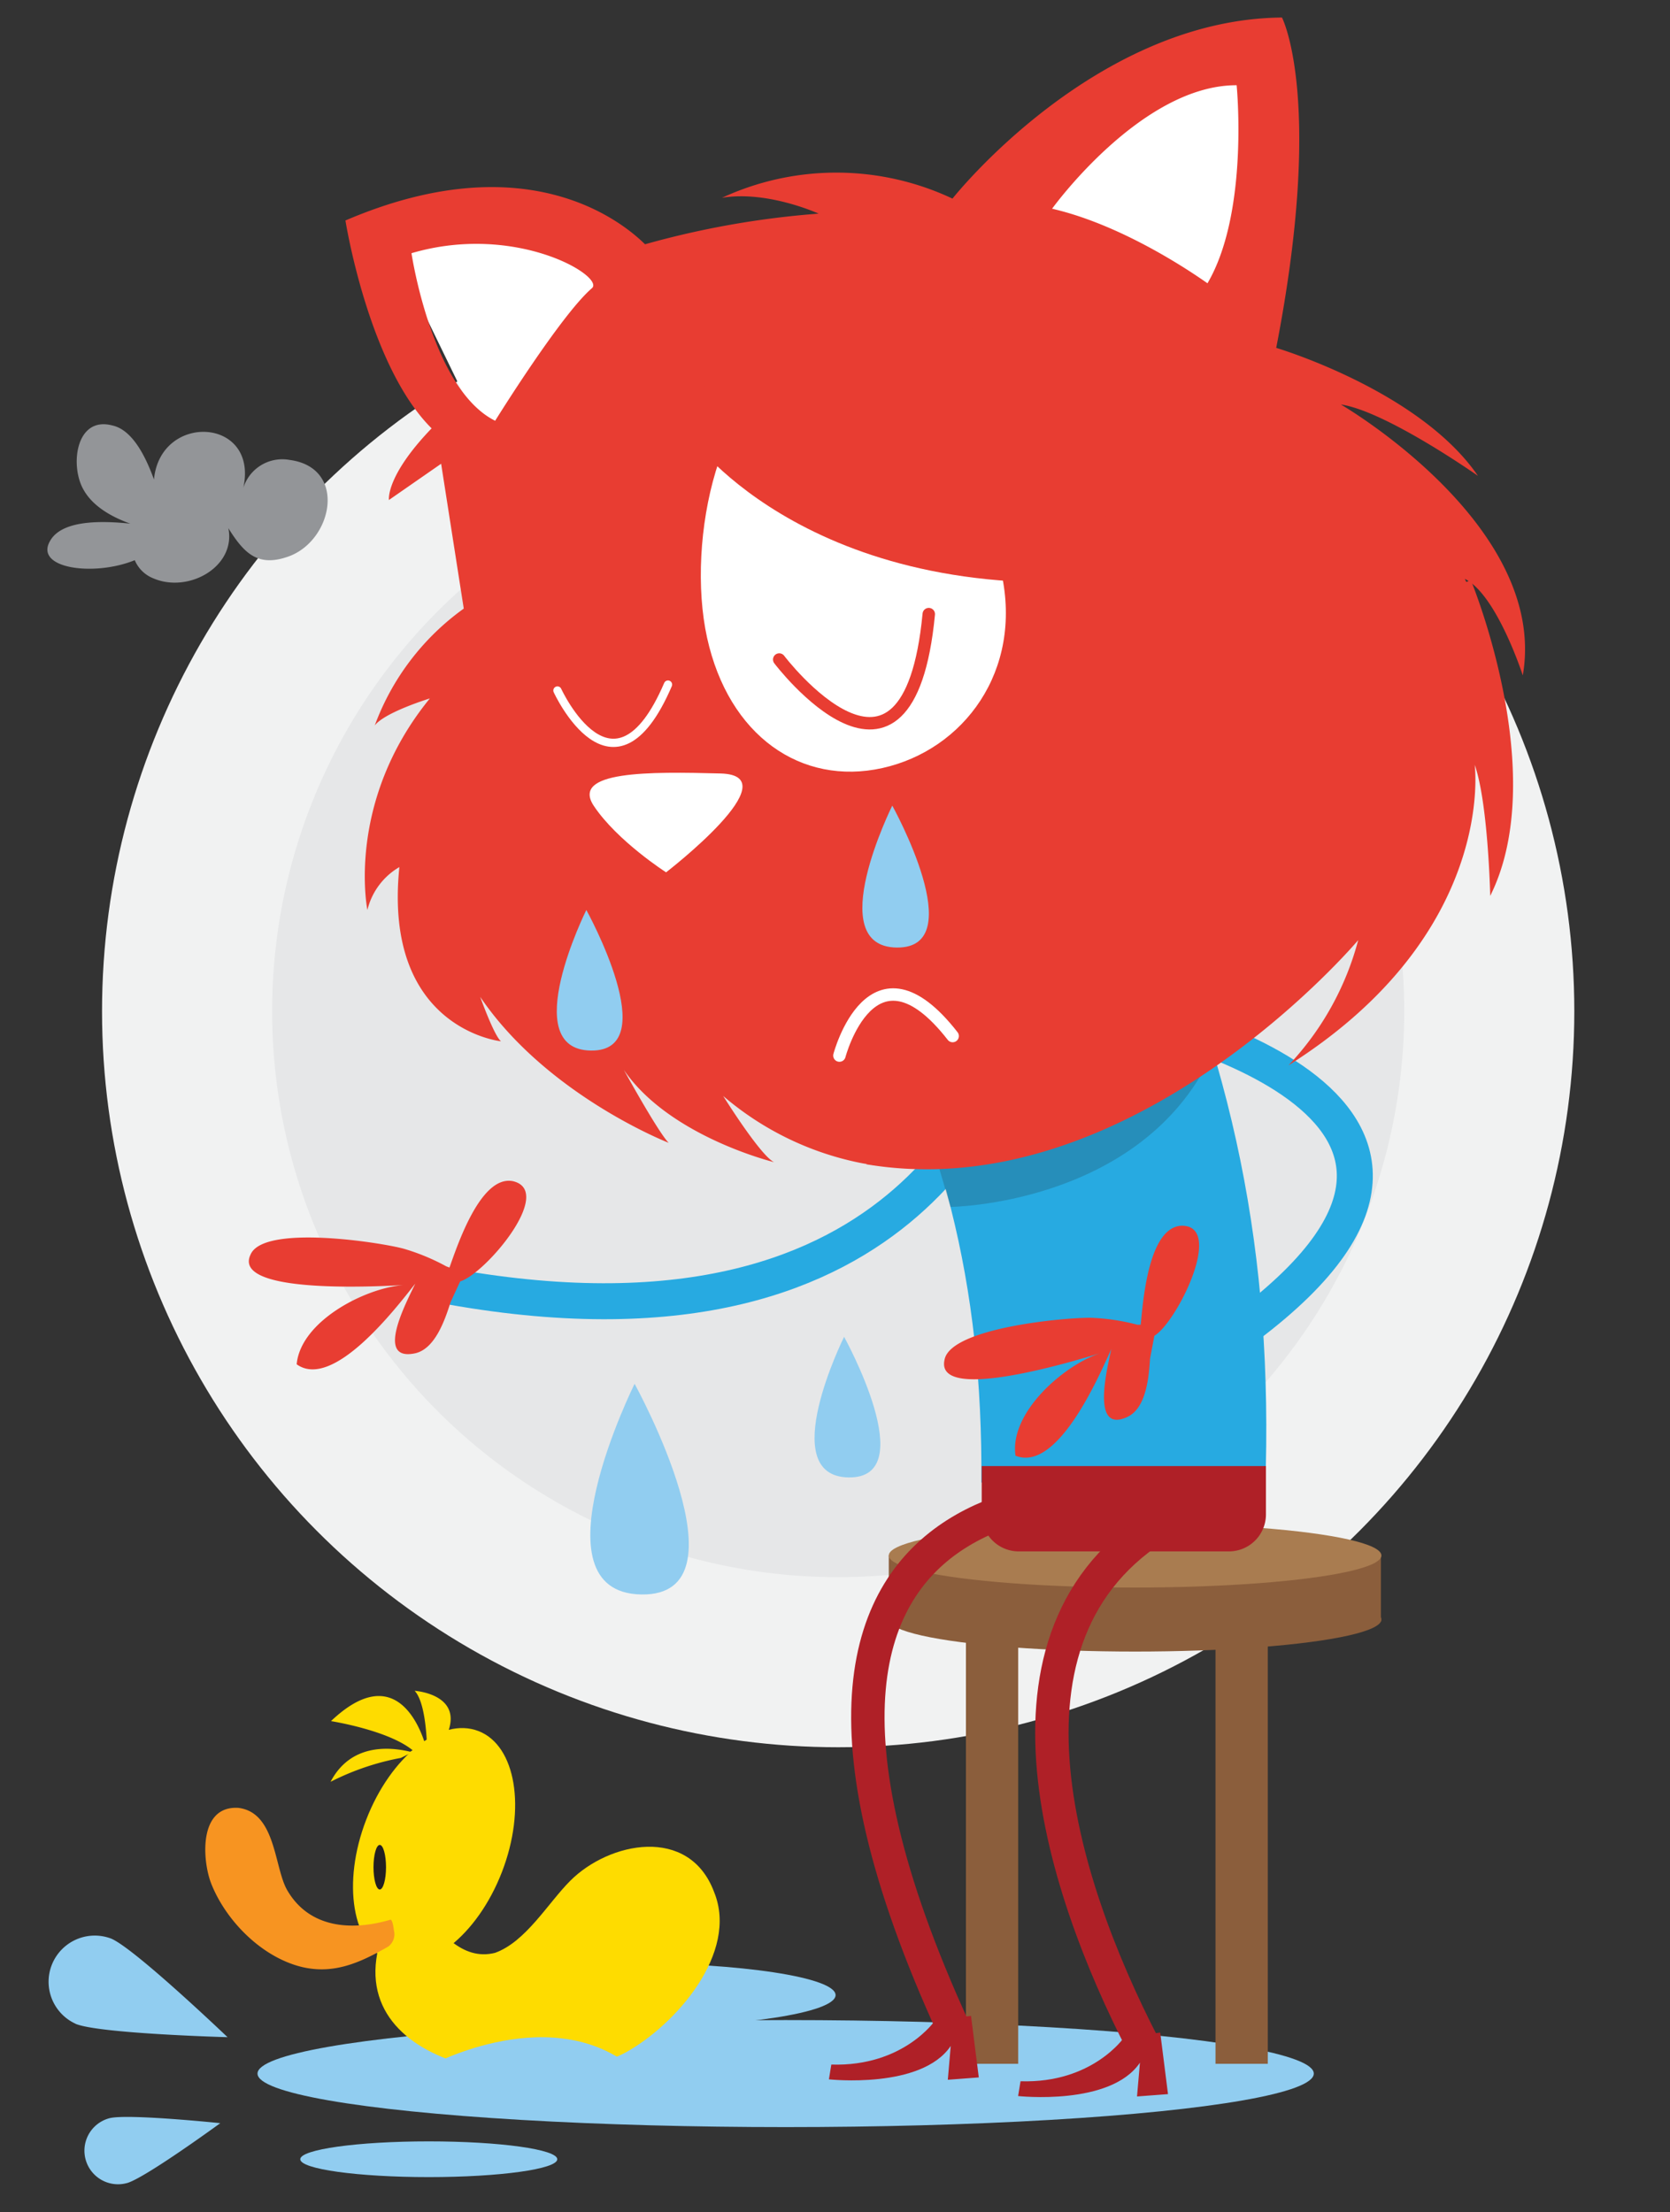 <svg xmlns="http://www.w3.org/2000/svg" viewBox="0 0 200 265"><rect x="0" y="0" width="200" height="265" fill="#333333" stroke="none"/><defs><style>.cls-1{isolation:isolate;}.cls-2{fill:#f1f2f2;}.cls-3{fill:#e6e7e8;}.cls-4{fill:#91cdf0;}.cls-10,.cls-11,.cls-12,.cls-20,.cls-5{fill:none;}.cls-5{stroke:#27aae1;stroke-width:4.31px;}.cls-20,.cls-5{stroke-miterlimit:10;}.cls-6{fill:#27aae1;}.cls-15,.cls-7{fill:#231f20;}.cls-7{opacity:0.2;mix-blend-mode:multiply;}.cls-8{fill:#fff;}.cls-9{fill:#e83d32;}.cls-10{stroke:#e83d32;}.cls-10,.cls-11,.cls-12{stroke-linecap:round;stroke-linejoin:round;}.cls-10,.cls-12{stroke-width:1.49px;}.cls-11,.cls-12{stroke:#fff;}.cls-11{stroke-width:0.99px;}.cls-13{fill:#fedc00;}.cls-14{fill:#f79421;}.cls-16{fill:#939598;}.cls-17{fill:#8b5e3c;}.cls-18{fill:#a97c50;}.cls-19{fill:#af2027;}.cls-20{stroke:#af2027;stroke-width:4px;}</style></defs><title>Artboard 1 copy 9</title><g class="cls-1"><g id="Layer_1" data-name="Layer 1"><circle class="cls-2" cx="100.38" cy="121.13" r="88.16"/><circle class="cls-3" cx="100.38" cy="121.13" r="67.79"/><ellipse class="cls-4" cx="94.09" cy="248.38" rx="63.25" ry="6.41"/><ellipse class="cls-4" cx="51.35" cy="258.64" rx="15.39" ry="2.14"/><ellipse class="cls-4" cx="74.86" cy="238.98" rx="25.21" ry="3.85"/><path class="cls-5" d="M135.13,121.46c3,.67,55.36,12.64,6.11,42.84"/><path class="cls-5" d="M122.18,125.36c-2.85,1.27-10.93,38.95-68.2,28.76"/><path class="cls-6" d="M117.53,177.58c.18-23.77-4.6-42.71-16-63.44,11.4-4.57,22.71-8.72,34.36-12.6,11.89,25.43,16.64,48.78,15.63,76.83C140.17,178.33,128.83,178.07,117.53,177.58Z"/><path class="cls-7" d="M113.83,144.57s22-.24,30.8-17.24l-24.11,1.77L112,138.3Z"/><polygon class="cls-8" points="138.67 119.24 164.03 91.31 153.36 49.24 149.76 35.94 151.81 7.05 142.2 4.57 122.79 18.47 104.23 39.73 64.75 30.01 44.76 25.11 60.13 56.7 56.92 87.96 72.64 111.33 107.4 127.33 138.67 119.24"/><path class="cls-9" d="M47.83,103.86C45.84,123.27,60,124.73,60,124.73c-.84-.69-2.49-5.32-2.49-5.32,8,11.8,22.57,17.48,22.57,17.48-1.27-1.28-5.37-8.74-5.37-8.74,5.45,8,18,11.06,18,11.06-1.63-.76-6.1-7.93-6.1-7.93a36.19,36.19,0,0,0,16.35,8,19.07,19.07,0,0,0,4.36.37l1.64-.08h0l-.06.09a34.33,34.33,0,0,1,7.89-.63c-10.07-.36-6,.51-.5-1.25,4-1.29,6.91-1.48,10-3.72,6.44-4.65,13-9,19.65-13.32,7.33-4.68,11.11-8.76,17.2-14.23l4.15-2.73c1.76-3.15,3.62-6.17,5.69-9.17.34-.49.71-.93,1.08-1.39a87.93,87.93,0,0,0-.28-10.36c1.47,1.56,2.23,4.74,2.62,7.8a25,25,0,0,1,3.33-2.59c0-.06,0-.11,0-.16a9.32,9.32,0,0,1,.59-1.86l-.36.44c-.38-8.55-4.53-17.15-4.53-17.15,3.82,1.89,6.94,11.56,6.94,11.56,3.12-18-21.79-32.45-21.79-32.45C166,49.25,177,57,177,57c-7-10.24-24.16-15.33-24.16-15.33,5.78-29.79.69-39.57.69-39.57-22.5.19-39.46,21.69-39.46,21.69a32.62,32.62,0,0,0-27.6-.1c5.45-.9,11.57,1.9,11.57,1.9a106.07,106.07,0,0,0-20.79,3.67c-3.05-3-14.56-12-35.88-2.85,0,0,2.74,17.37,10.32,24.9-5.54,5.76-5.11,8.58-5.11,8.58l6.25-4.34L55.54,72.9a30,30,0,0,0-10.66,14c1.2-1.59,6.6-3.24,6.6-3.24C41.35,96.08,44,109,44,109A8.18,8.18,0,0,1,47.83,103.86ZM126,25s10.68-14.82,22.1-14.79c0,0,1.51,15.2-3.49,23.72C144.65,34,135.45,27.18,126,25ZM49.28,30.33c12.52-3.69,23.21,2.81,21.61,4.19C67.17,37.71,59.3,50.4,59.3,50.4,51.7,46.63,49.28,30.33,49.28,30.33Z"/><path class="cls-9" d="M176.15,69.49s9.62,23.18,2.32,37.82c0,0-.25-11.15-1.86-15.7,0,0,2.71,20.2-22.3,36a34.77,34.77,0,0,0,8.35-15s-27.11,32.2-58.92,26.85l43.92-33.15s13.43-30.54,13.94-30.83S176.15,69.49,176.15,69.49Z"/><path class="cls-8" d="M84.68,76.39C82.1,64.63,86.24,45.89,96,43.75s21.35,13.14,23.93,24.89S115.39,89.84,105.67,92,87.27,88.15,84.68,76.39Z"/><path class="cls-10" d="M93.32,79s15.44,20.37,17.91-5.44"/><path class="cls-11" d="M66.76,82.71S73.44,97.28,80,82"/><path class="cls-4" d="M106.86,96.5s-8.41,16.9.54,17S106.86,96.5,106.86,96.5Z"/><path class="cls-4" d="M76,165.76s-12.45,25,.8,25.23S76,165.76,76,165.76Z"/><path class="cls-12" d="M100.53,126.44s3.88-14.76,13.56-2.34"/><path class="cls-8" d="M86.3,92.65c8.54.23-6.53,11.84-6.53,11.84s-5.84-3.74-8.65-7.95S77.76,92.42,86.3,92.65Z"/><path class="cls-9" d="M82.88,52.56s14.83,20.79,53.05,16.68l-13.5-28.3-17.72-4.65-13,1.4L81,50"/><ellipse class="cls-13" cx="51.99" cy="221.1" rx="14.74" ry="8.71" transform="translate(-172.99 189.89) rotate(-68.87)"/><path class="cls-13" d="M46.39,230.27c-7.63,16.91,17.24,21.55,28.52,15.59,6-3.31,13.59-11.94,10.61-19.23-3-8-12.6-6-17.24-1.33-2.65,2.65-5.31,7.3-9,8.62-4,1-6.63-2.65-9-5.3-.33-.66-.33,0-.66,0"/><path class="cls-14" d="M46.76,229.95c-4.56,1.34-9.65,1.07-12.33-3.48-1.61-2.68-1.34-9.38-5.9-9.92-4.83-.27-4.29,6.43-3.22,9.11,1.77,4.44,6,8.7,10.68,9.91,3.94,1,7.13-.47,10.5-2.4a1.84,1.84,0,0,0,.69-1.92C47,229.82,46.76,229.95,46.76,229.95Z"/><ellipse class="cls-15" cx="45.48" cy="223.66" rx="0.75" ry="2.67"/><path class="cls-13" d="M53.5,207.85c2.17-4.93-3.84-5.32-3.84-5.32,1.11,1.19,1.39,4.6,1.46,6.26l-.21.1c-.8-2.57-3.86-9.77-11.27-2.73,0,0,6.86,1.08,9.79,3.5l-.3.17c-2.49-.6-7.14-1-9.54,3.6A30.91,30.91,0,0,1,48,210.57"/><path class="cls-4" d="M51.35,247.5s15.25-8.38,25.23.88l-7.44,2-7.44-1Z"/><path class="cls-4" d="M9.05,242.42c2.82,1.18,18.2,1.6,18.2,1.6s-11.12-10.63-13.94-11.81a5.53,5.53,0,0,0-4.26,10.2Z"/><path class="cls-4" d="M15.19,261.5c2.15-.58,11.19-7.18,11.19-7.18s-11.14-1.16-13.29-.59a4,4,0,1,0,2.09,7.77Z"/><path class="cls-16" d="M34.43,66.7c-3.56,1.22-5.2-.42-7.08-3.43.93,4.61-4.78,7.83-9,6a4,4,0,0,1-2.21-2.17c-4.9,2-12.18,1-10.1-2.38,1.59-2.67,7-2.25,9.56-2-2.11-.75-4.42-2-5.56-4-1.7-2.84-1-8.91,3.4-7.76,2.62.56,4.19,4.27,5,6.47C19.21,49.21,31.51,50,29,59a4.89,4.89,0,0,1,5.67-3.91C41.66,56,39.86,64.87,34.43,66.7Z"/><ellipse class="cls-17" cx="135.94" cy="193.99" rx="29.5" ry="3.84"/><rect class="cls-17" x="106.44" y="186.32" width="58.94" height="7.91"/><ellipse class="cls-18" cx="135.94" cy="186.32" rx="29.5" ry="3.84"/><path class="cls-19" d="M117.53,175.61h34.08a0,0,0,0,1,0,0v5.79a4.43,4.43,0,0,1-4.43,4.43H122a4.43,4.43,0,0,1-4.43-4.43v-5.79A0,0,0,0,1,117.53,175.61Z"/><path class="cls-19" d="M134.66,244s-3.78,5.57-12.44,5.3l-.29,1.77s11.08,1.22,14.59-4l-.35,4.05,3.71-.28-.93-7.37Z"/><rect class="cls-17" x="145.57" y="193.99" width="6.26" height="53.22"/><rect class="cls-17" x="115.68" y="193.99" width="6.26" height="53.22"/><path class="cls-20" d="M140.33,181.78c-23.41,12.78-13.41,43.78-3.46,63.1"/><path class="cls-19" d="M112,242s-3.78,5.57-12.44,5.3l-.29,1.77s11.08,1.22,14.59-4l-.35,4.05,3.71-.28-.93-7.37Z"/><path class="cls-20" d="M139.88,179.39S80.7,169.89,114.21,243"/><path class="cls-4" d="M70.22,109s-8.31,16.71.54,16.84S70.22,109,70.22,109Z"/><path class="cls-4" d="M101.09,160.13s-8.31,16.71.54,16.84S101.09,160.13,101.09,160.13Z"/><path class="cls-9" d="M55.11,153.49c3-.89,11.36-10.78,6.34-12-3.88-.81-6.67,7.69-7.62,10.34l-.38-.14a25.53,25.53,0,0,0-5.12-2.12c-2.8-.76-16.76-2.93-18.32.7-2.32,4.81,15.42,3.81,18.29,3.66-4.65.37-12.3,4.35-12.77,9.49,4.34,3.12,11.84-6.66,14.2-9.66-1,2.12-4.86,9.29-.1,8.36,2.47-.47,3.67-4.06,4.33-6.14"/><path class="cls-9" d="M138.25,160c2.66-1.58,8.45-13.19,3.28-13.18-4,.14-4.64,9.06-4.92,11.86l-.4,0a25.53,25.53,0,0,0-5.48-.83c-2.9-.07-17,1.17-17.62,5.07-1.1,5.23,15.89,0,18.64-.83-4.42,1.47-10.9,7.17-10.13,12.28,5,2,9.9-9.3,11.47-12.78-.48,2.3-2.49,10.18,1.91,8.14,2.29-1.05,2.59-4.82,2.73-7"/></g></g></svg>